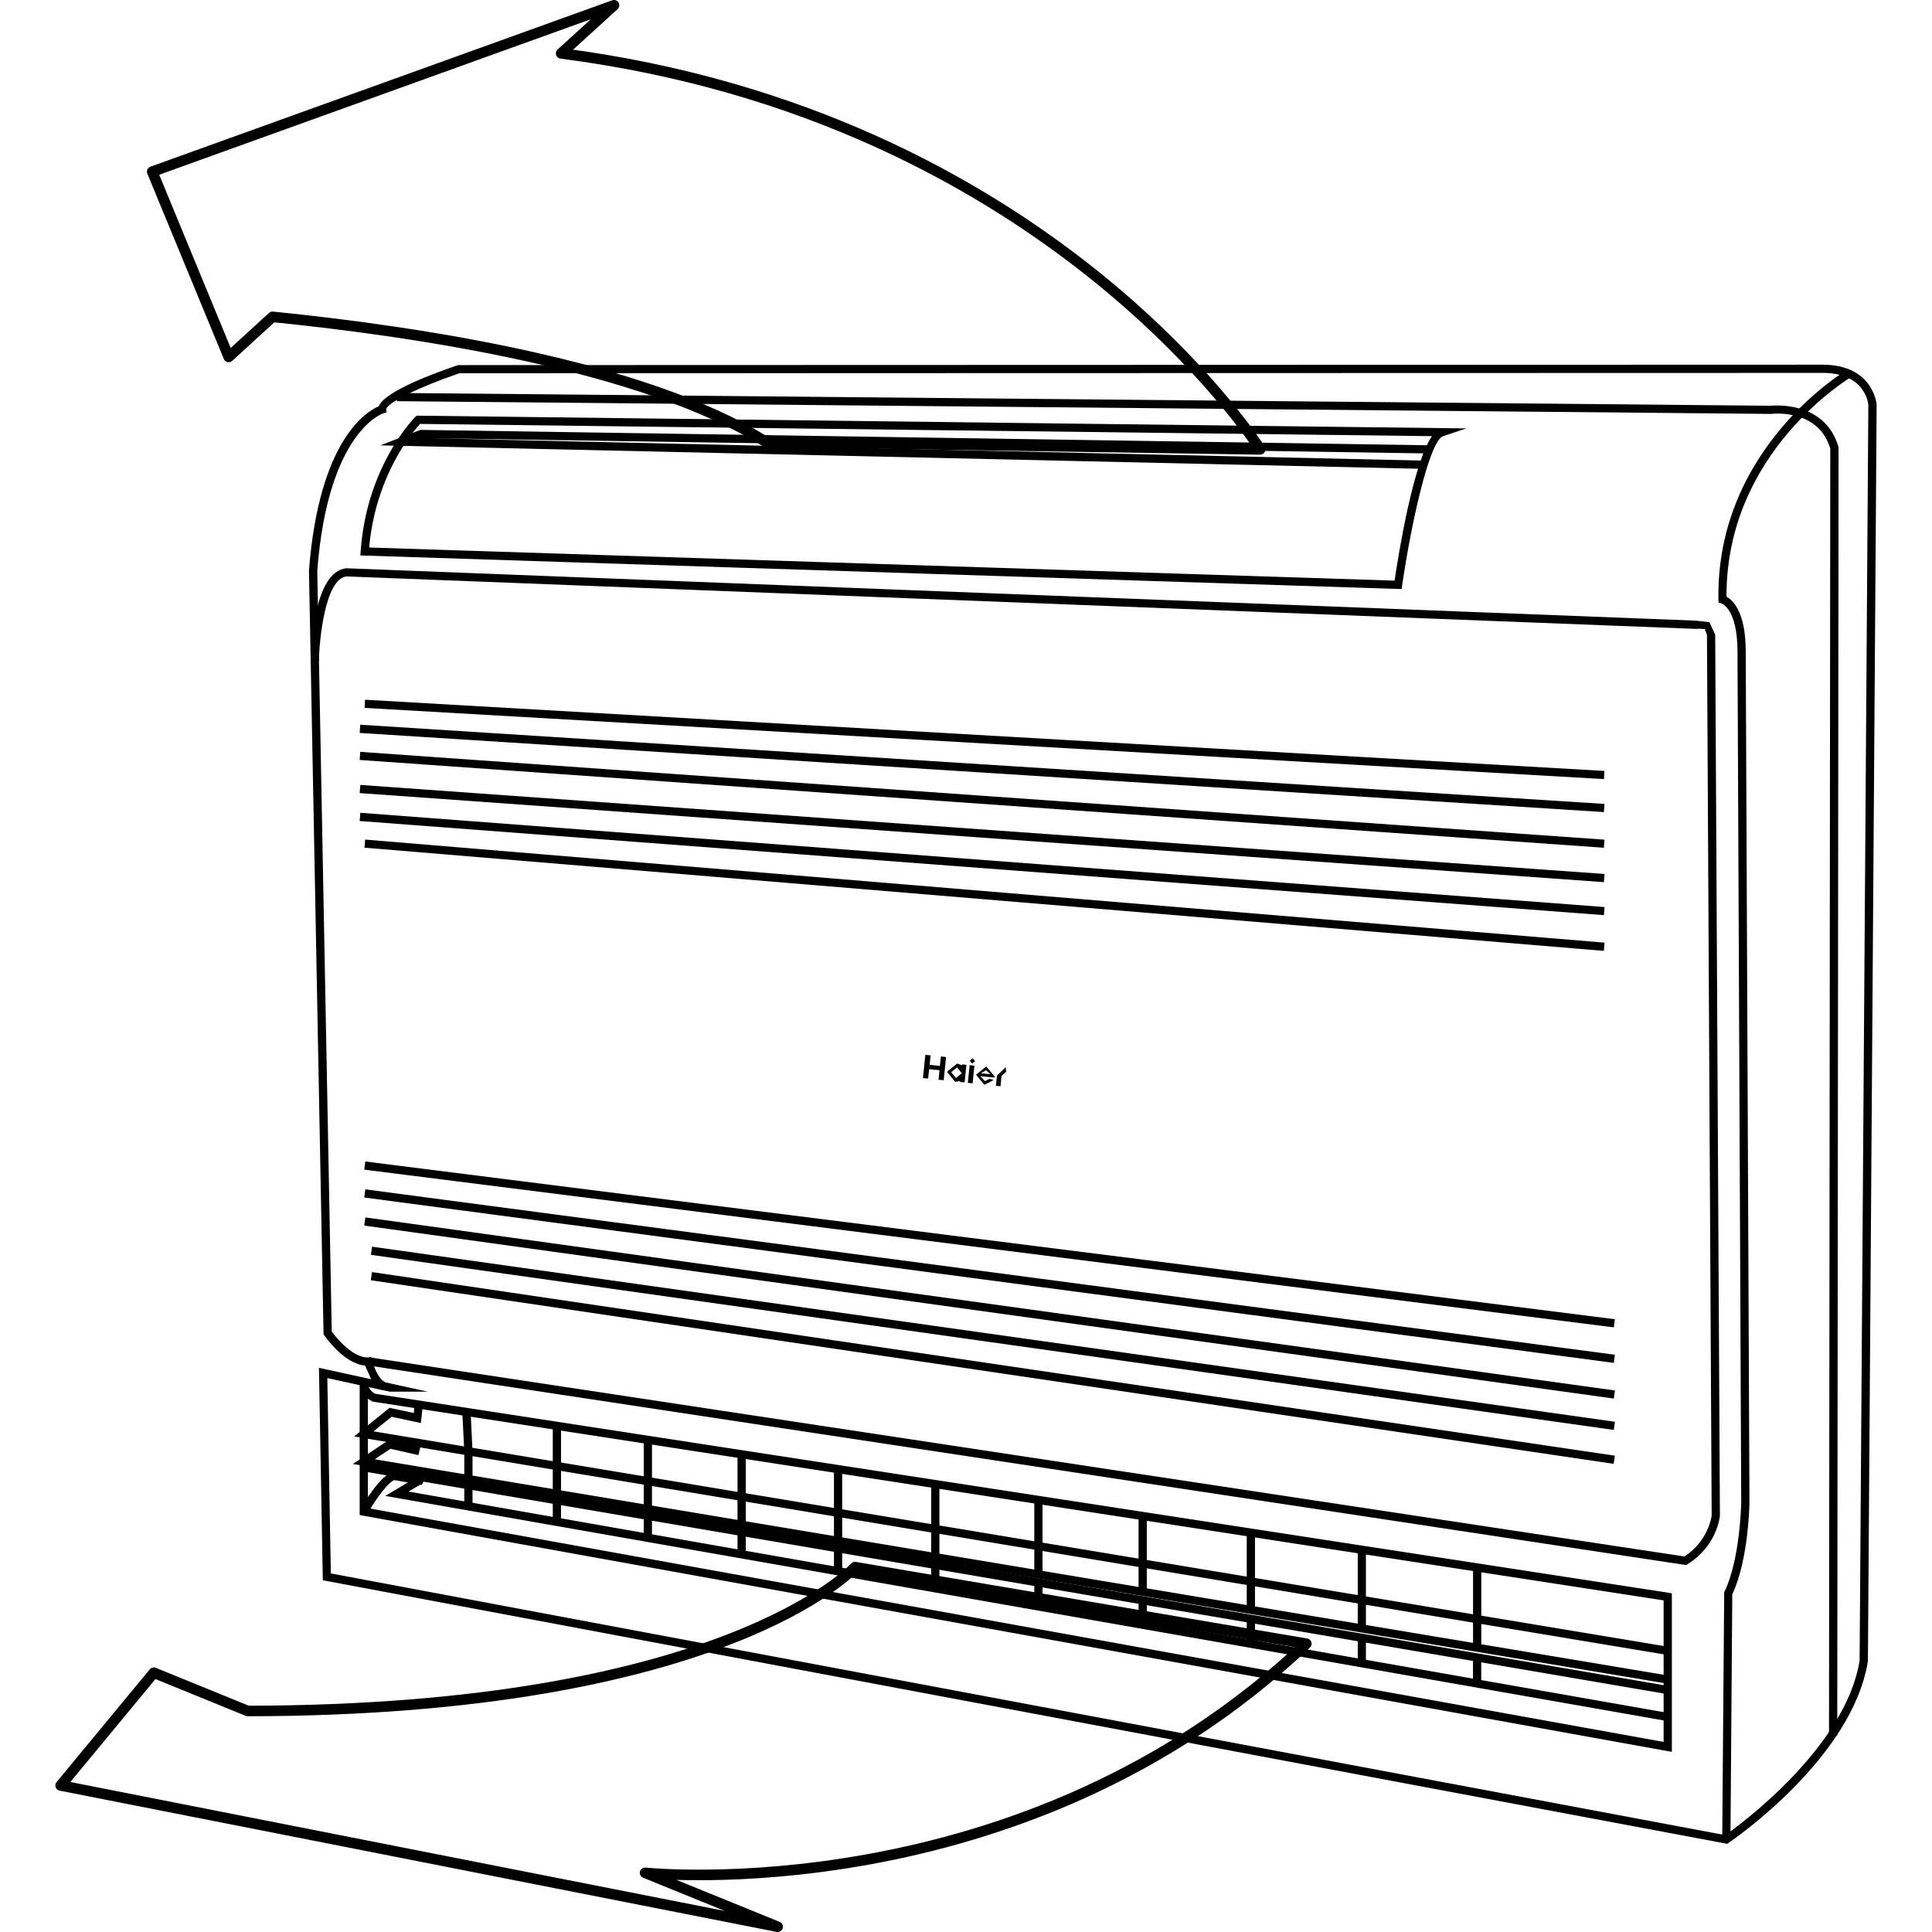 <?xml version="1.0" encoding="UTF-8" standalone="no"?>
<!DOCTYPE svg PUBLIC "-//W3C//DTD SVG 1.1//EN" "http://www.w3.org/Graphics/SVG/1.1/DTD/svg11.dtd">
<!-- Created with Vectornator (http://vectornator.io/) -->
<svg xmlns="http://www.w3.org/2000/svg" xmlns:vectornator="http://vectornator.io" xmlns:xlink="http://www.w3.org/1999/xlink" height="46" stroke-miterlimit="10" style="fill-rule:nonzero;clip-rule:evenodd;stroke-linecap:round;stroke-linejoin:round;" version="1.1" viewBox="169.953 671.71 25.89 27.464" width="46" xml:space="preserve">
<defs/>
<clipPath id="ArtboardFrame">
<rect height="27.464" width="25.89" x="169.953" y="671.71"/>
</clipPath>
<g clip-path="url(#ArtboardFrame)" id="Layer" vectornator:layerName="Layer">
<g opacity="1" vectornator:layerName="Group 2">
<path d="M173.869 694.077L193.692 697.797C193.884 697.662 195.406 696.552 195.601 695.313L195.725 677.465C195.724 677.451 195.684 676.996 195.046 677.011L175.697 677.016C175.145 677.202 174.66 677.44 174.656 677.527L174.659 677.574L174.614 677.586C174.606 677.588 173.828 677.841 173.676 679.825L173.882 690.638C173.967 690.757 174.199 691.016 174.398 691.006L174.448 691.003L174.458 691.052C174.459 691.054 174.516 691.297 174.645 691.361L175.248 691.493L174.709 691.493L174.606 691.472L173.819 691.3L173.869 694.077ZM193.719 697.921L193.695 697.916L173.755 694.174L173.7 691.154L174.442 691.316L174.356 691.122C174.056 691.098 173.786 690.707 173.774 690.69L173.765 690.676L173.765 690.658L173.558 679.822C173.702 677.95 174.386 677.555 174.549 677.486C174.637 677.271 175.349 677.011 175.669 676.903L175.687 676.9L195.044 676.894L195.073 676.894C195.797 676.894 195.843 677.456 195.843 677.462L195.719 695.323C195.501 696.697 193.81 697.858 193.739 697.907" fill="#000000" fill-rule="nonzero" opacity="1" stroke="none" vectornator:layerName="path"/>
<path d="M195.283 696.379L195.166 696.379L195.184 678.087C195.016 677.52 194.373 677.59 194.347 677.594L174.807 677.413L174.809 677.296L194.34 677.478C194.34 677.478 195.107 677.389 195.3 678.063L195.302 678.078" fill="#000000" fill-rule="nonzero" opacity="1" stroke="none" vectornator:layerName="path"/>
<path d="M193.765 697.859L193.648 697.858L193.676 694.345L193.681 694.334C193.903 693.877 193.918 693.078 193.918 693.07L193.865 680.972C193.865 680.362 193.64 680.289 193.638 680.288L193.597 680.276L193.594 680.233C193.558 678.071 195.412 676.972 195.432 676.962L195.49 677.064C195.472 677.074 193.698 678.127 193.709 680.193C193.799 680.241 193.982 680.408 193.982 680.972L194.035 693.071C194.035 693.106 194.02 693.89 193.791 694.373" fill="#000000" fill-rule="nonzero" opacity="1" stroke="none" vectornator:layerName="path"/>
<path d="M174.414 679.493L188.99 679.964C189.048 679.577 189.253 678.306 189.521 677.91L175.137 677.736C175.101 677.774 175.018 677.871 174.917 678.023C174.719 678.326 174.473 678.825 174.414 679.493M189.091 680.084L189.038 680.082L174.289 679.606L174.293 679.545C174.343 678.821 174.606 678.283 174.819 677.958C174.956 677.751 175.065 677.641 175.069 677.636L175.088 677.619L175.111 677.619L190.012 677.8L189.682 677.909C189.481 677.976 189.22 679.191 189.098 680.032" fill="#000000" fill-rule="nonzero" opacity="1" stroke="none" vectornator:layerName="path"/>
<path d="M189.401 678.375L174.573 678.041L175.141 677.821L189.484 678.04L189.482 678.156L175.272 677.939L189.403 678.258" fill="#000000" fill-rule="nonzero" opacity="1" stroke="none" vectornator:layerName="path"/>
<path d="M193.136 693.958L193.115 693.955L174.393 691.12L174.41 691.004L193.111 693.836C193.458 693.609 193.498 693.257 193.498 693.253L193.431 680.734L193.4 680.652L193.305 680.647L193.294 680.65L193.283 680.65L174.093 679.904C173.788 679.934 173.704 680.809 173.699 681.112L173.582 681.11C173.585 680.98 173.616 679.832 174.09 679.788L193.279 680.533L193.466 680.555L193.548 680.732L193.615 693.259C193.613 693.283 193.567 693.69 193.154 693.946" fill="#000000" fill-rule="nonzero" opacity="1" stroke="none" vectornator:layerName="path"/>
<path d="M174.396 693.149L192.815 696.472L192.815 694.46L174.467 691.635L174.46 691.632L174.396 691.594L174.396 693.149ZM192.932 696.613L192.863 696.601L174.279 693.247L174.279 691.349L174.396 691.353L174.396 691.378C174.402 691.467 174.478 691.511 174.5 691.523L192.932 694.359" fill="#000000" fill-rule="nonzero" opacity="1" stroke="none" vectornator:layerName="path"/>
<path d="M192.864 695.235L174.2 692.13L174.703 691.723L175.048 691.796L175.061 691.67L175.177 691.682L175.149 691.939L174.733 691.85L174.475 692.057L192.884 695.12" fill="#000000" fill-rule="nonzero" opacity="1" stroke="none" vectornator:layerName="path"/>
<path d="M192.828 695.786L174.328 692.626L174.348 692.511L192.848 695.671" fill="#000000" fill-rule="nonzero" opacity="1" stroke="none" vectornator:layerName="path"/>
<path d="M192.828 695.637L174.182 692.521L174.693 692.18L175.028 692.255L175.034 692.23L175.147 692.257L175.114 692.395L174.717 692.305L174.493 692.454L192.848 695.523" fill="#000000" fill-rule="nonzero" opacity="1" stroke="none" vectornator:layerName="path"/>
<path d="M174.39 693.227L174.287 693.167C174.336 693.083 174.586 692.657 174.765 692.633L174.774 692.632L175.1 692.69L175.115 692.662L175.217 692.719L175.16 692.819L174.773 692.75C174.69 692.774 174.512 693.01 174.39 693.227" fill="#000000" fill-rule="nonzero" opacity="1" stroke="none" vectornator:layerName="path"/>
<path d="M192.863 696.175L174.642 692.975L175.099 692.703L175.158 692.804L174.973 692.913L192.884 696.061" fill="#000000" fill-rule="nonzero" opacity="1" stroke="none" vectornator:layerName="path"/>
<path d="M190.105 695.641L190.222 695.641L190.222 695.272L190.105 695.272L190.105 695.641Z" fill="#000000" fill-rule="nonzero" opacity="1" stroke="none" vectornator:layerName="path"/>
<path d="M190.223 695.132L190.106 695.132L190.106 693.991L190.223 693.991L190.223 694.727" fill="#000000" fill-rule="nonzero" opacity="1" stroke="none" vectornator:layerName="path"/>
<path d="M188.467 694.859L188.583 694.859L188.583 693.739L188.467 693.739L188.467 694.859Z" fill="#000000" fill-rule="nonzero" opacity="1" stroke="none" vectornator:layerName="path"/>
<path d="M188.467 695.354L188.583 695.354L188.583 694.993L188.467 694.993L188.467 695.354Z" fill="#000000" fill-rule="nonzero" opacity="1" stroke="none" vectornator:layerName="path"/>
<path d="M186.889 695.077L187.006 695.077L187.006 694.723L186.889 694.723L186.889 695.077Z" fill="#000000" fill-rule="nonzero" opacity="1" stroke="none" vectornator:layerName="path"/>
<path d="M186.889 694.594L187.006 694.594L187.006 693.496L186.889 693.496L186.889 694.594Z" fill="#000000" fill-rule="nonzero" opacity="1" stroke="none" vectornator:layerName="path"/>
<path d="M185.351 694.337L185.468 694.337L185.468 693.259L185.351 693.259L185.351 694.337Z" fill="#000000" fill-rule="nonzero" opacity="1" stroke="none" vectornator:layerName="path"/>
<path d="M185.351 694.806L185.468 694.806L185.468 694.46L185.351 694.46L185.351 694.806Z" fill="#000000" fill-rule="nonzero" opacity="1" stroke="none" vectornator:layerName="path"/>
<path d="M183.869 694.545L183.986 694.545L183.986 694.206L183.869 694.206L183.869 694.545Z" fill="#000000" fill-rule="nonzero" opacity="1" stroke="none" vectornator:layerName="path"/>
<path d="M183.869 694.09L183.986 694.09L183.986 693.002L183.869 693.002L183.869 694.09Z" fill="#000000" fill-rule="nonzero" opacity="1" stroke="none" vectornator:layerName="path"/>
<path d="M182.403 693.845L182.52 693.845L182.52 692.806L182.403 692.806L182.403 693.845Z" fill="#000000" fill-rule="nonzero" opacity="1" stroke="none" vectornator:layerName="path"/>
<path d="M182.403 694.289L182.52 694.289L182.52 693.957L182.403 693.957L182.403 694.289Z" fill="#000000" fill-rule="nonzero" opacity="1" stroke="none" vectornator:layerName="path"/>
<path d="M181.021 694.045L181.138 694.045L181.138 693.72L181.021 693.72L181.021 694.045Z" fill="#000000" fill-rule="nonzero" opacity="1" stroke="none" vectornator:layerName="path"/>
<path d="M181.021 693.615L181.138 693.615L181.138 692.594L181.021 692.594L181.021 693.615Z" fill="#000000" fill-rule="nonzero" opacity="1" stroke="none" vectornator:layerName="path"/>
<path d="M179.65 693.385L179.767 693.385L179.767 692.383L179.65 692.383L179.65 693.385Z" fill="#000000" fill-rule="nonzero" opacity="1" stroke="none" vectornator:layerName="path"/>
<path d="M179.65 693.798L179.767 693.798L179.767 693.487L179.65 693.487L179.65 693.798Z" fill="#000000" fill-rule="nonzero" opacity="1" stroke="none" vectornator:layerName="path"/>
<path d="M178.317 693.571L178.434 693.571L178.434 693.259L178.317 693.259L178.317 693.571Z" fill="#000000" fill-rule="nonzero" opacity="1" stroke="none" vectornator:layerName="path"/>
<path d="M178.317 693.163L178.434 693.163L178.434 692.179L178.317 692.179L178.317 693.163Z" fill="#000000" fill-rule="nonzero" opacity="1" stroke="none" vectornator:layerName="path"/>
<path d="M177.024 692.944L177.141 692.944L177.141 691.979L177.024 691.979L177.024 692.944Z" fill="#000000" fill-rule="nonzero" opacity="1" stroke="none" vectornator:layerName="path"/>
<path d="M177.024 693.326L177.141 693.326L177.141 693.038L177.024 693.038L177.024 693.326Z" fill="#000000" fill-rule="nonzero" opacity="1" stroke="none" vectornator:layerName="path"/>
<path d="M175.766 693.123L175.883 693.123L175.883 692.824L175.766 692.824L175.766 693.123Z" fill="#000000" fill-rule="nonzero" opacity="1" stroke="none" vectornator:layerName="path"/>
<path d="M175.883 692.754L175.766 692.754L175.766 692.341L175.738 691.784L175.856 691.778L175.883 692.338" fill="#000000" fill-rule="nonzero" opacity="1" stroke="none" vectornator:layerName="path"/>
<path d="M191.966 683.254L174.279 682.129L174.287 682.012L191.974 683.138" fill="#000000" fill-rule="nonzero" opacity="1" stroke="none" vectornator:layerName="path"/>
<path d="M191.967 682.785L174.349 681.773L174.355 681.657L191.973 682.669" fill="#000000" fill-rule="nonzero" opacity="1" stroke="none" vectornator:layerName="path"/>
<path d="M191.966 683.761L174.279 682.513L174.287 682.398L191.974 683.646" fill="#000000" fill-rule="nonzero" opacity="1" stroke="none" vectornator:layerName="path"/>
<path d="M191.966 684.25L174.279 682.984L174.288 682.868L191.975 684.134" fill="#000000" fill-rule="nonzero" opacity="1" stroke="none" vectornator:layerName="path"/>
<path d="M191.966 684.719L174.279 683.381L174.288 683.264L191.975 684.604" fill="#000000" fill-rule="nonzero" opacity="1" stroke="none" vectornator:layerName="path"/>
<path d="M191.965 685.227L174.347 683.76L174.357 683.645L191.975 685.11" fill="#000000" fill-rule="nonzero" opacity="1" stroke="none" vectornator:layerName="path"/>
<path d="M192.107 690.579L174.344 688.337L174.359 688.221L192.122 690.463" fill="#000000" fill-rule="nonzero" opacity="1" stroke="none" vectornator:layerName="path"/>
<path d="M192.107 691.084L174.344 688.733L174.359 688.617L192.122 690.968" fill="#000000" fill-rule="nonzero" opacity="1" stroke="none" vectornator:layerName="path"/>
<path d="M192.107 691.591L174.344 689.132L174.36 689.016L192.123 691.476" fill="#000000" fill-rule="nonzero" opacity="1" stroke="none" vectornator:layerName="path"/>
<path d="M192.107 692.037L174.439 689.548L174.455 689.432L192.123 691.921" fill="#000000" fill-rule="nonzero" opacity="1" stroke="none" vectornator:layerName="path"/>
<path d="M192.105 692.519L174.437 689.909L174.454 689.793L192.122 692.403" fill="#000000" fill-rule="nonzero" opacity="1" stroke="none" vectornator:layerName="path"/>
<path d="M183.463 686.88L183.338 687L183.323 687.144L183.389 687.151L183.403 687.004L183.468 686.945" fill="#000000" fill-rule="nonzero" opacity="1" stroke="none" vectornator:layerName="path"/>
<path d="M182.755 687.034L182.687 686.951L182.771 686.883L182.839 686.967L182.755 687.034M182.84 686.841L182.839 686.854L182.773 686.828L182.628 686.945L182.745 687.089L182.814 687.077L182.813 687.091L182.878 687.096L182.904 686.847" fill="#000000" fill-rule="nonzero" opacity="1" stroke="none" vectornator:layerName="path"/>
<path d="M182.541 686.728L182.527 686.863L182.381 686.847L182.395 686.712L182.32 686.705L182.286 687.036L182.36 687.042L182.374 686.909L182.521 686.923L182.508 687.059L182.581 687.066L182.615 686.736" fill="#000000" fill-rule="nonzero" opacity="1" stroke="none" vectornator:layerName="path"/>
<path d="M182.993 686.753L182.951 686.787L182.985 686.829L183.027 686.795L182.993 686.753Z" fill="#000000" fill-rule="nonzero" opacity="1" stroke="none" vectornator:layerName="path"/>
<path d="M183.018 686.859L182.95 686.852L182.924 687.103L182.992 687.11" fill="#000000" fill-rule="nonzero" opacity="1" stroke="none" vectornator:layerName="path"/>
<path d="M183.109 686.966L183.183 686.924L183.246 686.981L183.109 686.966ZM183.306 687.014L183.186 686.87L183.04 686.987L183.159 687.131L183.292 687.063L183.235 687.046L183.167 687.078L183.1 687.008L183.304 687.028L183.306 687.014Z" fill="#000000" fill-rule="nonzero" opacity="1" stroke="none" vectornator:layerName="path"/>
<g opacity="1" vectornator:layerName="path">
<path d="M172.687 696.032L171.353 695.488L170.028 697.091L180.22 699.099L178.336 698.333C178.336 698.333 183.697 698.902 187.736 695.076L181.32 693.987C181.32 693.987 179.473 696.026 172.687 696.032" fill="none" opacity="1" stroke="#000000" stroke-linecap="round" stroke-linejoin="round" stroke-width="0.15" vectornator:layerName="path"/>
</g>
<g opacity="1" vectornator:layerName="path">
<path d="M171.33 674.15L172.417 676.784L173.04 676.214C175.097 676.421 178.312 676.905 180.049 677.989L187.079 678.098L187.08 678.096C187.015 677.993 184.029 673.359 177.143 672.469L177.894 671.785L171.33 674.15Z" fill="none" opacity="1" stroke="#000000" stroke-linecap="round" stroke-linejoin="round" stroke-width="0.15" vectornator:layerName="path"/>
</g>
</g>
</g>
</svg>
